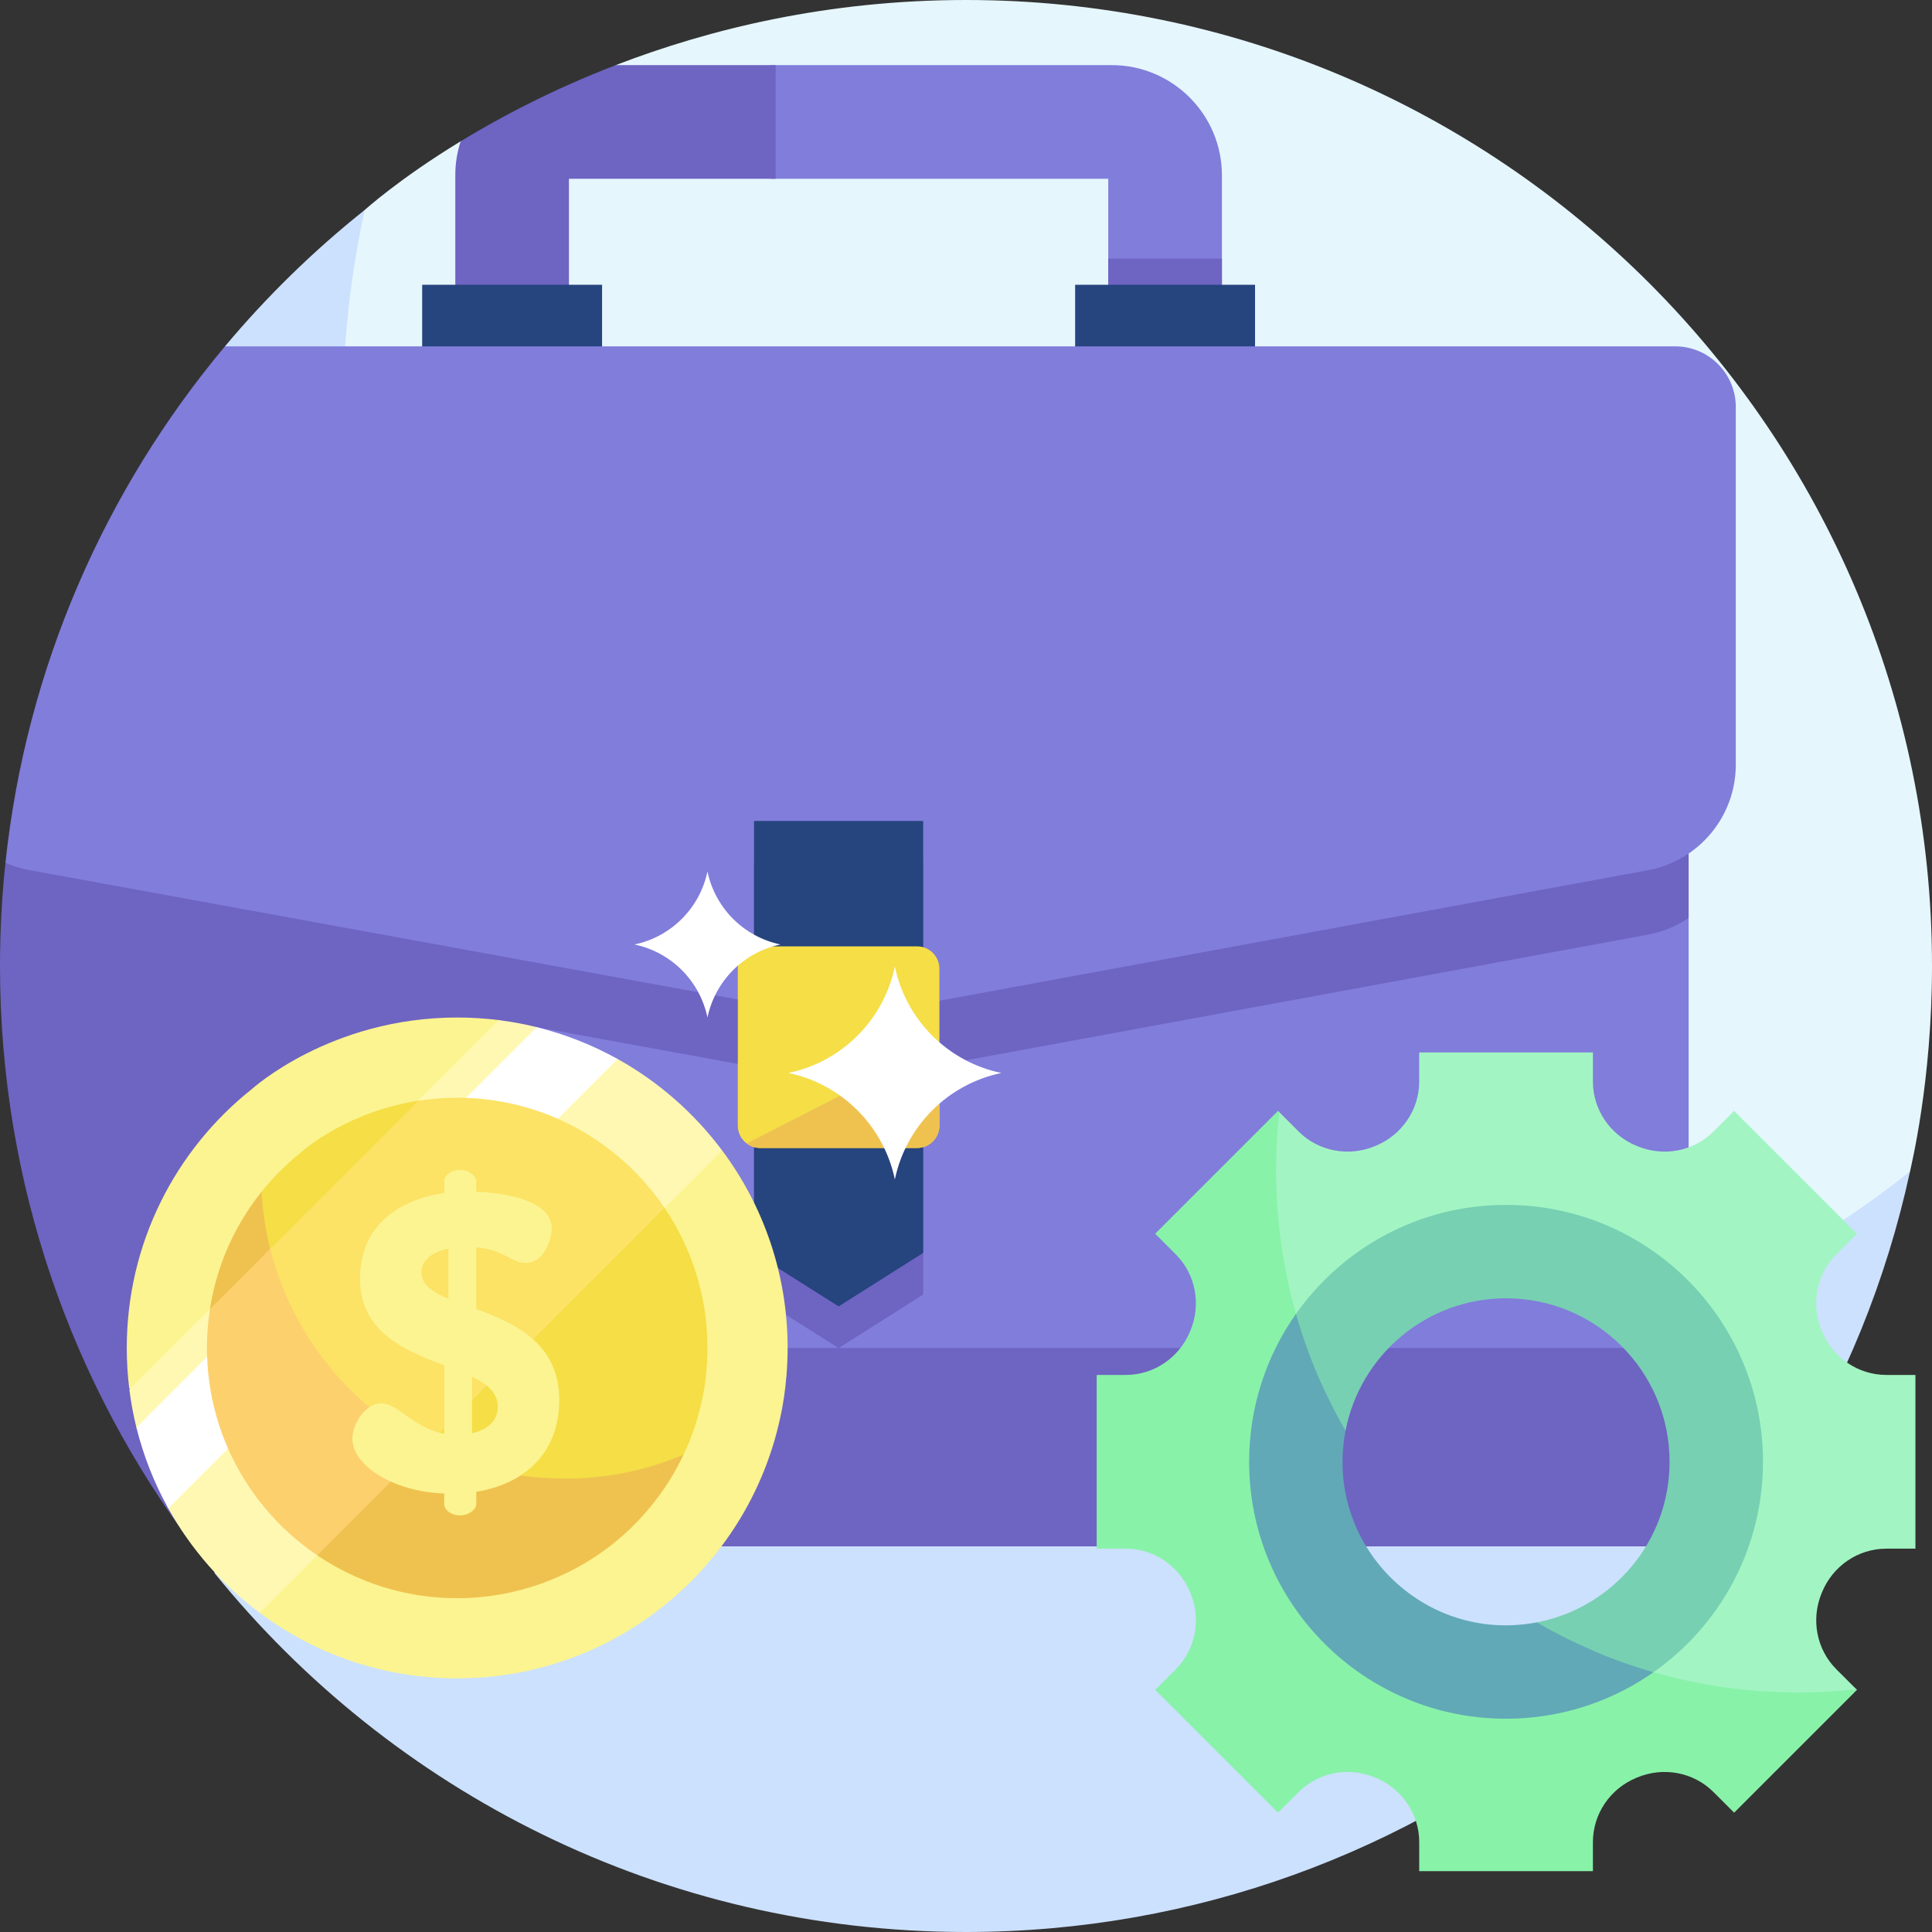 <svg xmlns="http://www.w3.org/2000/svg" id="Layer_1" height="512" viewBox="0 0 510 510" width="512"><rect x="0" y="0" width="510" height="510" fill="#333333" stroke="none"/><g><g><path d="m255 0c-36.385 0-67.591 7.61-92.463 17.191l-6.605 14.379-34.327 5.725c-16.417 10.006-25.288 18.115-25.352 18.15 0 0-2.513 3.137-2.983 5.222-3.818 16.949-7.385 39.663-7.385 56.239 0 140.833 118.763 254.972 259.596 254.972 54.231 0 114.568-25.992 154.949-57.243.903-.699 3.769-5.396 3.769-5.396.178-1.087 5.801-23.477 5.801-54.239 0-140.833-114.167-255-255-255z" fill="#e5f6fd"></path><path d="m345.459 364.679c-140.833 0-255-114.167-255-255 0-18.615 2.008-36.752 5.795-54.234-13.465 10.727-25.821 22.788-36.868 35.983l-2.733 323.846c46.749 57.782 118.233 94.726 198.347 94.726 121.17 0 224.116-84.979 249.199-200.761-43.559 34.695-98.723 55.44-158.74 55.44z" fill="#cce1fe"></path></g><g><g><path d="m293.476 17.191h-90.08v30h89.159v43.165h30v-44.085c0-16.035-13.045-29.08-29.079-29.08z" fill="#817ddb"></path></g><path d="m120.188 46.271v44.086h30v-43.166h54.564v-30h-42.215c-16.567 6.382-30.325 13.639-40.932 20.104-.92 2.828-1.417 5.845-1.417 8.976z" fill="#6e64c2"></path><g><path d="m292.555 68.272h30v22.084h-30z" fill="#6e64c2"></path></g><g><path d="m124.57 205.241v202.964l321.187-25.022v-140.871z" fill="#817ddb"></path></g><g><g><path d="m111.444 75.173h47.488v30.368h-47.488z" fill="#26447e"></path></g><g><path d="m283.811 75.173h47.488v30.368h-47.488z" fill="#26447e"></path></g></g><path d="m137.742 270.431 84.636 15.459 212.622-39.167c3.958-.729 7.593-2.265 10.758-4.41v-133.884h-345.857l-98.461 119.318c-.952 8.954-1.44 18.047-1.44 27.253 0 57.498 19.03 110.551 51.135 153.205h394.622v-52.355h-291.993c-29.748 0-53.863-24.115-53.863-53.863 0-20.024 18.143-35.154 37.841-31.556z" fill="#6e64c2"></path><g><path d="m442.199 91.428h-382.812c-31.584 37.728-52.462 84.726-57.947 136.319 1.996.88 4.121 1.54 6.345 1.946l214.593 39.196 212.622-39.167c13.446-2.477 23.206-14.2 23.206-27.871v-94.415c0-8.841-7.167-16.008-16.007-16.008z" fill="#817ddb"></path></g><g><path d="m243.694 341.735-22.322 14.126-22.323-14.126v-114.02h44.645z" fill="#6e64c2"></path></g><g><path d="m243.694 330.735-22.322 14.125-22.323-14.125v-114.021h44.645z" fill="#26447e"></path></g><g><path d="m242.085 303.038h-41.427c-3.257 0-5.897-2.64-5.897-5.897v-41.427c0-3.257 2.64-5.897 5.897-5.897h41.427c3.257 0 5.897 2.64 5.897 5.897v41.427c0 3.257-2.64 5.897-5.897 5.897z" fill="#f5de46"></path></g><g><path d="m200.658 303.038h41.427c3.257 0 5.897-2.64 5.897-5.897v-21.323l-50.878 26.021c.99.749 2.218 1.199 3.554 1.199z" fill="#efc250"></path></g></g><g><g><g><g><path d="m120.687 275.607c-30.869 0-49.884 17.412-49.936 17.441 0 0-.791.987-.938 1.643-1.201 5.331-2.323 12.477-2.323 17.691 0 44.301 37.359 80.206 81.66 80.206 17.059 0 36.039-8.176 48.742-18.007.284-.22 1.186-1.698 1.186-1.698.056-.342 1.825-7.385 1.825-17.062-.001-44.3-35.914-80.214-80.216-80.214z" fill="#f5de46"></path></g></g><g><g><g><path d="m199.077 372.884c-13.702 10.914-31.055 17.44-49.935 17.44-44.301 0-80.215-35.913-80.215-80.215 0-5.856.631-11.561 1.823-17.06-.002.001.002-.001 0 0-18.448 14.697-30.278 37.354-30.278 62.773 0 44.301 35.913 80.215 80.215 80.215 38.117-.001 70.5-26.732 78.39-63.153z" fill="#efc250"></path></g></g></g></g><g><g><path d="m125.257 275.74-55.458 55.458c5.612 22.523 21.03 41.342 41.31 51.985l74.489-74.489c-13.744-18.897-35.535-31.561-60.341-32.954z" fill="#fce265"></path></g></g><g><g><path d="m71.333 329.663-30.728 30.728c1.393 24.806 14.057 46.597 32.954 60.341l39.145-39.145c-20.363-10.401-35.69-29.25-41.371-51.924z" fill="#fcd06d"></path></g></g><g><g><path d="m117.266 394.242c-13.348-.445-24.249-7.341-24.249-14.46 0-3.782 3.337-9.343 7.564-9.343 4.672 0 8.454 6.563 16.685 8.009v-18.02c-10.234-3.893-22.246-8.676-22.246-22.914 0-14.127 10.456-20.911 22.246-22.58v-3.115c0-1.557 1.78-3.003 4.227-3.003 2.113 0 4.227 1.446 4.227 3.003v2.781c6.896.222 19.911 2.002 19.911 9.677 0 3.003-2.002 9.121-6.897 9.121-3.671 0-5.784-3.559-13.014-4.116v16.24c10.122 3.782 21.912 9.01 21.912 24.026 0 13.793-8.898 22.135-21.912 24.249v3.226c0 1.557-2.113 3.003-4.227 3.003-2.447 0-4.227-1.446-4.227-3.003zm1.112-51.389v-13.237c-5.005 1.001-7.119 3.559-7.119 6.229 0 3.226 2.892 5.228 7.119 7.008zm6.229 20.578v14.905c3.782-.89 6.785-3.004 6.785-7.008 0-3.67-2.781-6.006-6.785-7.897z" fill="#fbf490"></path></g></g><g><g><path d="m190.616 303.676-58.906-34.389c-3.61-.455-7.289-.69-11.022-.69-33.567 0-54.244 18.934-54.301 18.966-20.06 15.981-32.924 40.619-32.924 68.26 0 3.578.215 7.105.634 10.57l34.445 59.358c14.546 10.864 32.595 17.297 52.146 17.297 41.447 0 76.661-29.068 85.241-68.673.061-.372 1.984-8.03 1.984-18.553 0-19.552-6.433-37.601-17.297-52.146zm-5.288 65.854c-.032.145-.069.312-.109.503-3.177 14.511-11.312 27.682-22.918 37.099-11.727 9.516-26.506 14.756-41.614 14.756-13.661 0-26.367-4.168-36.913-11.298-24.924-10.101-37.621-37.908-28.93-63.358l.564-1.651c2.523-16.259 11.02-30.999 24.162-41.47.282-.225.56-.458.836-.701.132-.116 11.512-9.952 30.028-12.856 3.21-.503 6.635-.798 10.252-.798l37.168-5.033 17.571 34.143c7.149 10.555 11.328 23.276 11.328 36.956.001 4.626-.519 9.622-1.425 13.708z" fill="#fbf490"></path></g></g><g><g><g><path d="m60.196 382.379-10.403-5.582 4.869-18.637c-.027-.776-.041-1.556-.041-2.338 0-3.462.273-6.883.794-10.24l-21.262 21.262c.428 3.393 1.051 6.726 1.857 9.986l8.403 21.336c6.017 10.816 14.268 20.219 24.129 27.584l15.19-15.19c-10.268-6.955-18.485-16.719-23.536-28.181z" fill="#fff8b3"></path></g></g><g><g><path d="m163.031 279.547-21.336-8.403c-3.26-.806-6.593-1.429-9.986-1.857l-21.273 21.273c3.211-.504 6.632-.805 10.251-.805.783 0 1.562.014 2.338.041l18.08-5.073 6.139 10.607c11.461 5.052 21.226 13.268 28.18 23.536l15.19-15.19c-7.364-9.861-16.767-18.112-27.583-24.129z" fill="#fff8b3"></path></g></g></g><g><g><path d="m36.013 376.829c1.866 7.547 4.712 14.708 8.4 21.336l15.788-15.788c-3.286-7.456-5.217-15.632-5.519-24.217z" fill="#fff"></path></g></g><g><g><path d="m123.025 289.817c8.585.301 16.761 2.232 24.217 5.519l15.788-15.788c-6.629-3.688-13.789-6.533-21.336-8.4z" fill="#fff"></path></g></g><g><path d="m236.222 255.142c2.95 14.119 13.981 25.15 28.1 28.1-14.119 2.95-25.15 13.981-28.1 28.1-2.95-14.119-13.981-25.15-28.1-28.1 14.119-2.95 25.15-13.982 28.1-28.1z" fill="#fff"></path></g><g><path d="m186.754 230.044c2.024 9.685 9.591 17.253 19.276 19.276-9.685 2.024-17.253 9.591-19.276 19.276-2.024-9.685-9.591-17.253-19.276-19.276 9.685-2.024 17.252-9.591 19.276-19.276z" fill="#fff"></path></g></g><g><g><path d="m497.96 362.952c-7.47 0-14.126-4.566-16.977-11.47-.031-.075-.062-.151-.094-.226-2.876-6.912-1.417-14.864 3.877-20.158l5.42-5.42-32.423-32.423-5.42 5.42c-5.294 5.294-13.246 6.753-20.158 3.877-.075-.031-.151-.062-.226-.094-6.904-2.851-11.47-9.507-11.47-16.977v-7.666h-45.853v7.666c0 7.47-4.566 14.126-11.471 16.977-.075.031-.151.062-.226.094-6.912 2.876-14.865 1.417-20.158-3.877l-5.42-5.42-15.748 55.809 14.634 98.514 118.345 8.937 35.594-10.435-5.42-5.419c-5.294-5.294-6.753-13.246-3.877-20.158.031-.075.062-.151.094-.226 2.851-6.904 9.507-11.47 16.977-11.47h7.666v-45.853h-7.666zm-62.611 63.014c-9.753 9.753-24.239 15.752-38.029 15.752-14.572 0-27.507-6.093-38.029-15.752-10.56-9.694-15.129-24.12-15.752-38.029-.6-13.397 6.424-28.701 15.752-38.029 9.753-9.753 24.239-15.752 38.029-15.752 14.572 0 27.507 6.093 38.029 15.752 10.56 9.694 15.129 24.12 15.752 38.029.6 13.396-6.424 28.701-15.752 38.029z" fill="#a2f5c3"></path></g><g><path d="m397.563 318.055c-22.909 0-43.162 11.359-55.44 28.751l-2.534 21.305 15.604 9.573c3.83-19.916 21.337-34.966 42.37-34.966 23.837 0 43.16 19.324 43.16 43.16 0 21.068-15.099 38.597-35.063 42.388l10.622 14.78 20.222-1.636c17.466-12.268 28.882-32.566 28.882-55.533 0-37.456-30.365-67.822-67.823-67.822z" fill="#77d0b2"></path></g><g><path d="m490.018 445.911c-5.043.559-10.165.856-15.357.856-18.976 0-37.051-3.842-53.502-10.781-7.461 3.662-15.766 5.731-23.84 5.731-14.572 0-27.507-6.093-38.029-15.752-10.56-9.694-15.129-24.12-15.752-38.029-.336-7.495 1.718-15.586 5.223-22.894-7.644-17.133-11.905-36.106-11.905-56.079 0-5.192.297-10.314.856-15.357l-.351-.351-32.423 32.423 5.42 5.42c5.294 5.294 6.753 13.246 3.877 20.158-.031.075-.063.151-.094.226-2.851 6.905-9.507 11.47-16.977 11.47h-7.664v45.853h7.666c7.47 0 14.126 4.566 16.977 11.47.031.075.062.151.094.226 2.876 6.912 1.417 14.865-3.877 20.158l-5.42 5.42 32.423 32.423 5.42-5.42c5.294-5.294 13.246-6.753 20.158-3.877.075.031.151.063.227.094 6.904 2.851 11.47 9.507 11.47 16.976v7.666h45.853v-7.666c0-7.47 4.566-14.126 11.47-16.977.075-.031.151-.062.226-.094 6.912-2.876 14.865-1.417 20.158 3.877l5.42 5.42 32.423-32.423z" fill="#88f2a9"></path></g><g><path d="m405.661 428.27c-.001 0-.003 0-.004.001-29.966 5.688-56.229-20.609-50.467-50.585v-.002c-5.545-9.62-9.96-19.974-13.068-30.878-7.799 11.046-12.382 24.524-12.382 39.073 0 37.458 30.366 67.823 67.823 67.823 14.492 0 27.92-4.548 38.941-12.291-10.894-3.134-21.236-7.573-30.843-13.141z" fill="#61a9b7"></path></g></g></g></svg>